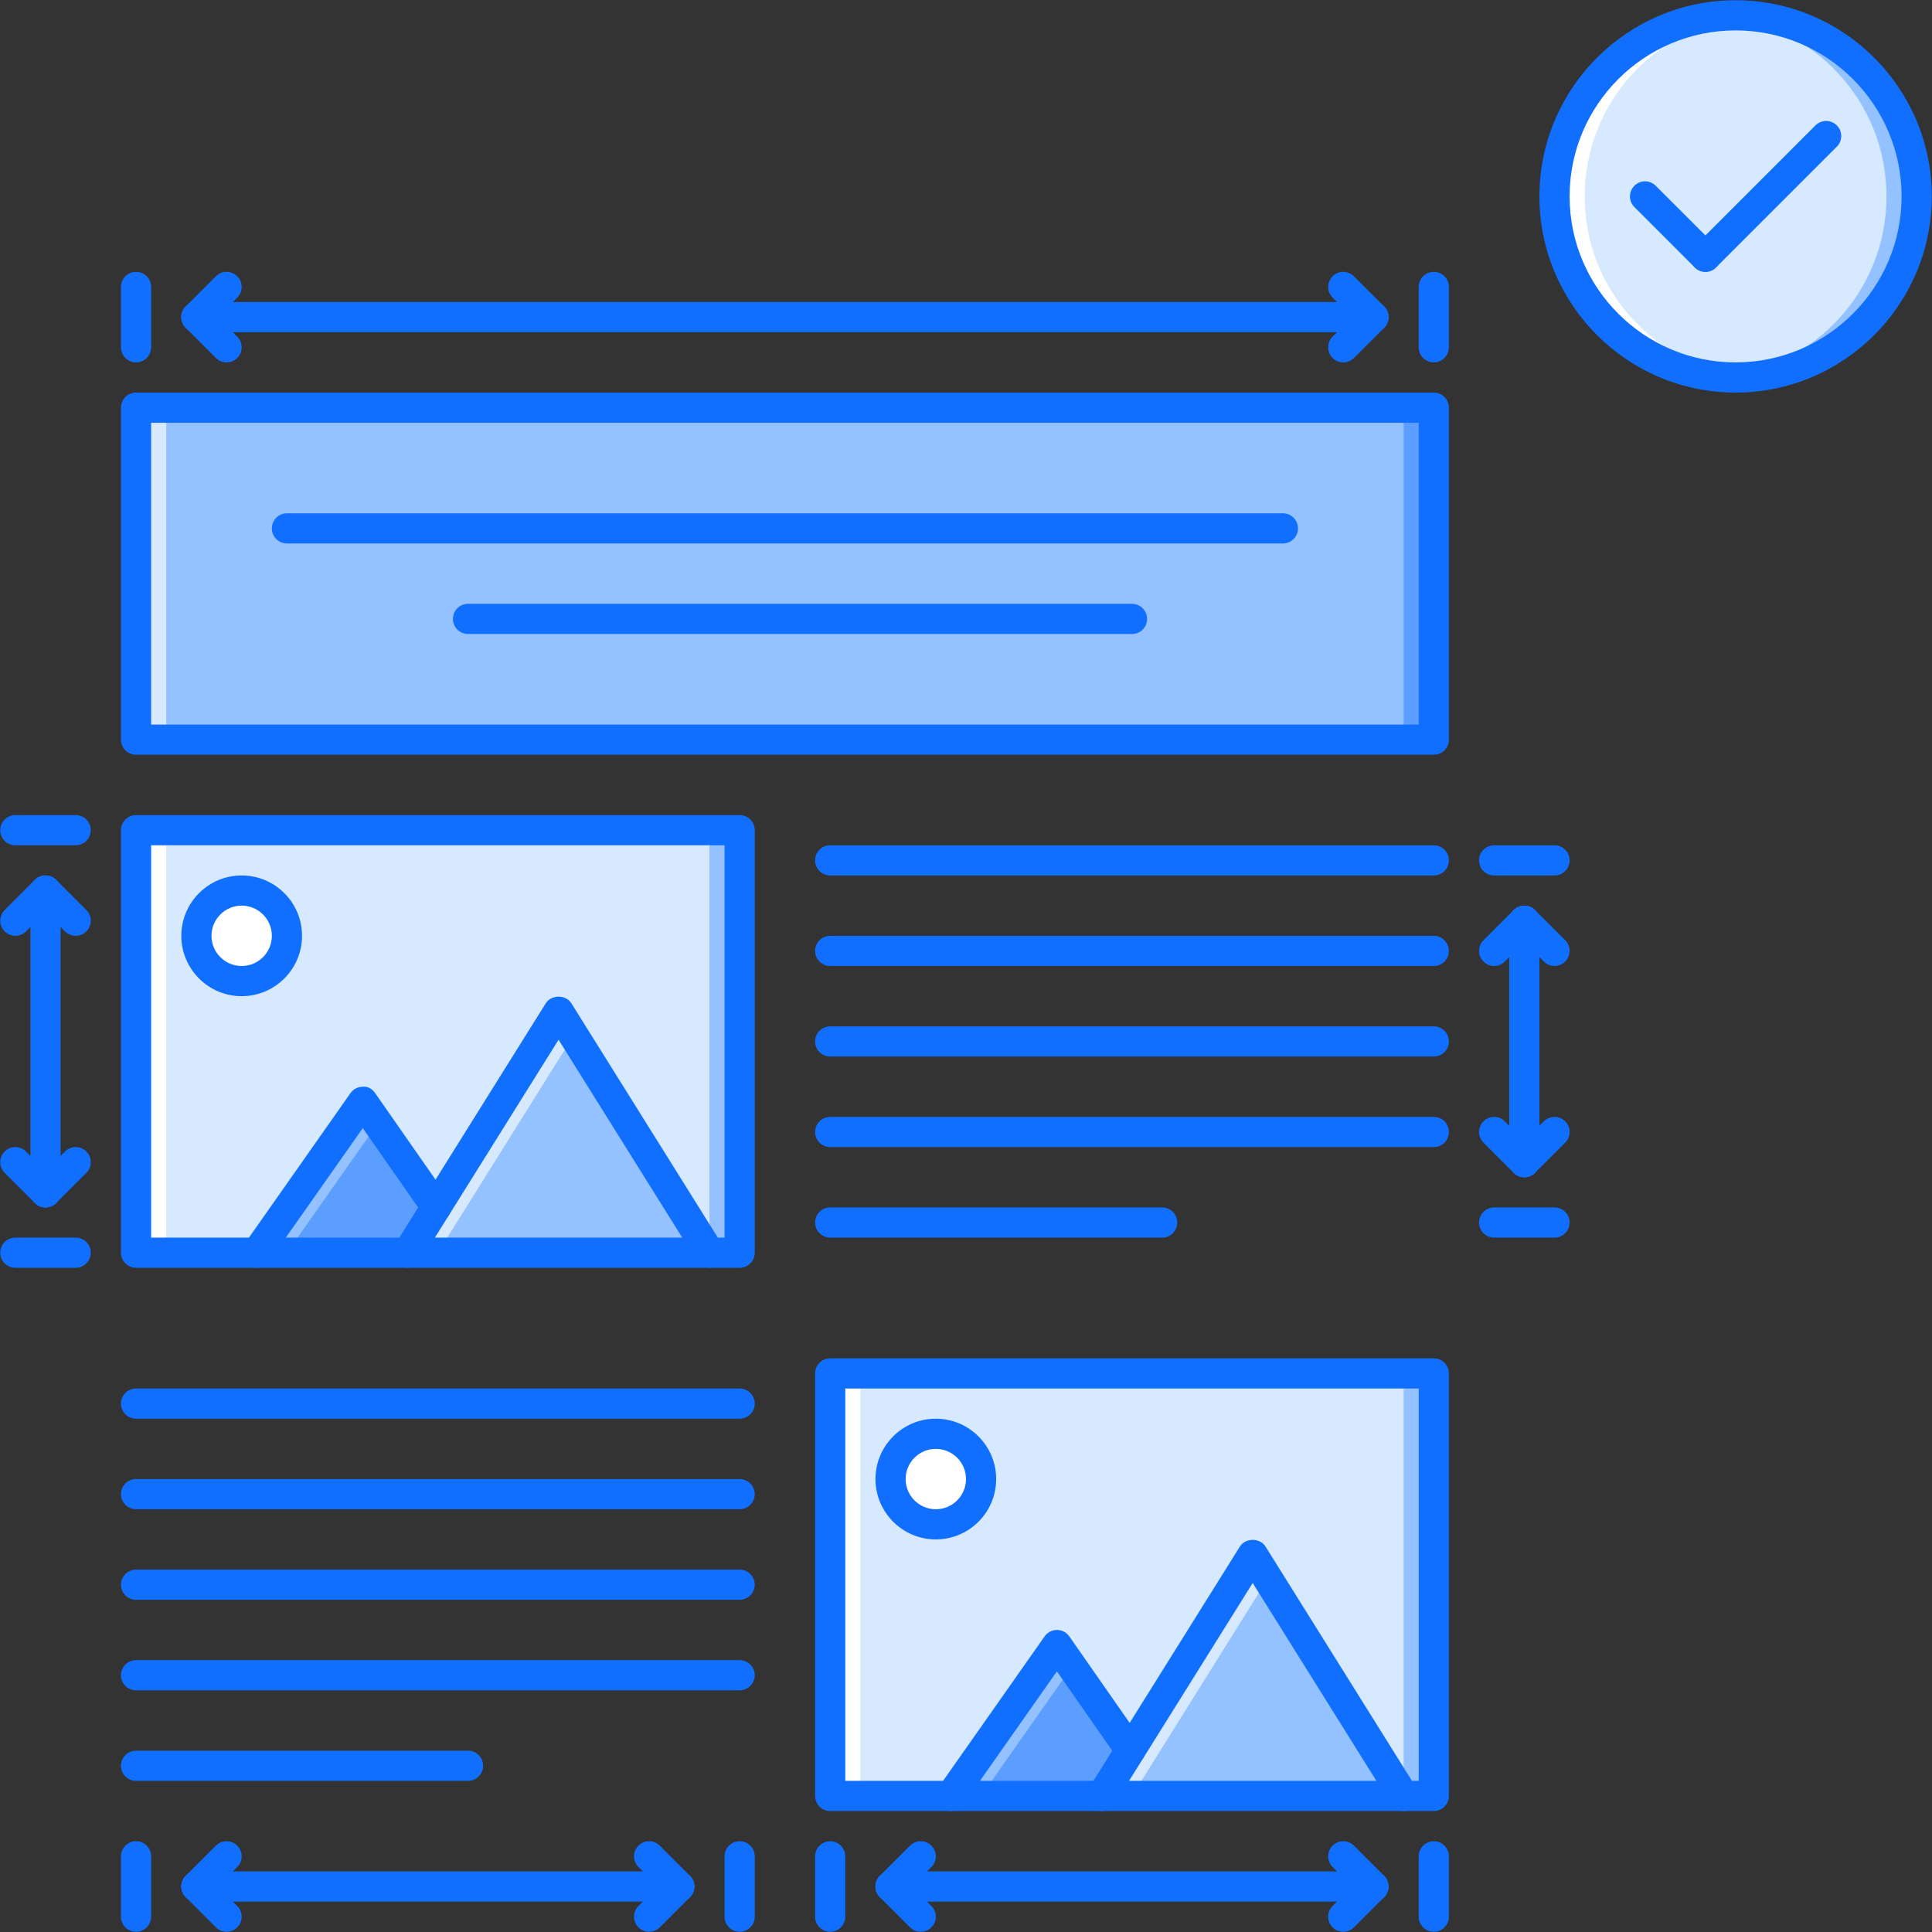 <?xml version="1.0" encoding="utf-8"?>
<!-- Generator: Adobe Illustrator 16.0.0, SVG Export Plug-In . SVG Version: 6.00 Build 0)  -->
<!DOCTYPE svg PUBLIC "-//W3C//DTD SVG 1.1//EN" "http://www.w3.org/Graphics/SVG/1.1/DTD/svg11.dtd">
<svg version="1.1" id="Layer_1" xmlns="http://www.w3.org/2000/svg" xmlns:xlink="http://www.w3.org/1999/xlink" x="0px" y="0px"
	 width="512px" height="512px" viewBox="0 0 512 512" enable-background="new 0 0 512 512" xml:space="preserve">
<rect x="0" y="0" width="512" height="512" fill="#333333" stroke="none"/>
<g id="_x31_8._guide_x2C__design_x2C__advertising_x2C__brand_x2C__print_1_">
	<g>
		<rect x="36.054" y="108.036" fill="#94C1FF" width="343.916" height="87.979"/>
	</g>
	<g>
		<path fill="#D7E9FF" d="M507.938,52.042c0,26.509-21.487,47.988-47.996,47.988c-26.501,0-47.98-21.479-47.98-47.988
			c0-26.501,21.479-47.98,47.98-47.98C486.451,4.062,507.938,25.541,507.938,52.042z"/>
	</g>
	<g>
		<path fill="#FFFFFF" d="M419.96,52.042c0-25.15,19.354-45.747,43.981-47.777c-1.32-0.109-2.648-0.203-3.999-0.203
			c-26.501,0-47.98,21.479-47.98,47.98c0,26.509,21.479,47.988,47.98,47.988c1.351,0,2.679-0.094,3.999-0.203
			C439.314,97.789,419.96,77.2,419.96,52.042z"/>
	</g>
	<g>
		<path fill="#94C1FF" d="M499.94,52.05c0,25.15-19.354,45.747-43.981,47.777c1.32,0.109,2.647,0.203,3.999,0.203
			c26.501,0,47.98-21.479,47.98-47.98c0-26.509-21.479-47.988-47.98-47.988c-1.352,0-2.679,0.094-3.999,0.203
			C480.586,6.303,499.94,26.892,499.94,52.05z"/>
	</g>
	<g>
		<g>
			<rect x="36.054" y="220.009" fill="#D7E9FF" width="159.961" height="111.973"/>
		</g>
		<g>
			<circle fill="#FFFFFF" cx="64.047" cy="248.002" r="11.997"/>
		</g>
		<g>
			<polygon fill="#94C1FF" points="188.017,331.981 108.036,331.981 148.026,267.997 			"/>
		</g>
		<g>
			<polygon fill="#D7E9FF" points="148.026,267.997 108.036,331.981 116.034,331.981 152.025,274.394 			"/>
		</g>
		<g>
			<polygon fill="#656D78" points="115.597,319.875 108.036,331.981 68.046,331.981 96.148,291.991 			"/>
		</g>
		<g>
			<polygon fill="#5C9EFF" points="115.597,319.875 108.036,331.981 68.046,331.981 96.148,291.991 			"/>
		</g>
		<g>
			<polygon fill="#94C1FF" points="96.148,291.991 68.046,331.981 76.044,331.981 100.132,297.701 			"/>
		</g>
		<g>
			<rect x="36.054" y="220.009" fill="#FFFFFF" width="7.998" height="111.973"/>
		</g>
		<g>
			<rect x="188.017" y="220.009" fill="#94C1FF" width="7.998" height="111.973"/>
		</g>
	</g>
	<g>
		<g>
			<rect x="220.009" y="363.974" fill="#D7E9FF" width="159.961" height="111.973"/>
		</g>
		<g>
			<circle fill="#FFFFFF" cx="248.002" cy="391.967" r="11.997"/>
		</g>
		<g>
			<polygon fill="#94C1FF" points="371.972,475.946 291.991,475.946 331.981,411.962 			"/>
		</g>
		<g>
			<polygon fill="#D7E9FF" points="331.981,411.962 291.991,475.946 299.989,475.946 335.98,418.358 			"/>
		</g>
		<g>
			<polygon fill="#656D78" points="299.552,463.84 291.991,475.946 252.001,475.946 280.104,435.956 			"/>
		</g>
		<g>
			<polygon fill="#5C9EFF" points="299.552,463.84 291.991,475.946 252.001,475.946 280.104,435.956 			"/>
		</g>
		<g>
			<polygon fill="#94C1FF" points="280.104,435.956 252.001,475.946 259.999,475.946 284.087,441.666 			"/>
		</g>
		<g>
			<rect x="220.009" y="363.974" fill="#FFFFFF" width="7.998" height="111.973"/>
		</g>
		<g>
			<rect x="371.972" y="363.974" fill="#94C1FF" width="7.998" height="111.973"/>
		</g>
	</g>
	<g>
		<rect x="36.054" y="108.036" fill="#D7E9FF" width="7.998" height="87.979"/>
	</g>
	<g>
		<rect x="371.972" y="108.036" fill="#5C9EFF" width="7.998" height="87.979"/>
	</g>
	<g id="_x31_8._guide_x2C__design_x2C__advertising_x2C__brand_x2C__print">
		<g>
			<g>
				<path fill="#116FFF" d="M188.021,335.98c-1.332,0-2.636-0.664-3.394-1.883l-36.601-58.556l-36.601,58.556
					c-1.171,1.875-3.636,2.445-5.51,1.273c-1.871-1.172-2.441-3.64-1.269-5.506l39.99-63.984c1.46-2.344,5.319-2.344,6.779,0
					l39.99,63.984c1.172,1.866,0.602,4.334-1.269,5.506C189.477,335.785,188.743,335.98,188.021,335.98z"/>
			</g>
			<g>
				<path fill="#116FFF" d="M68.042,335.98c-0.793,0-1.598-0.234-2.296-0.727c-1.804-1.273-2.242-3.765-0.972-5.568l28.103-39.99
					c0.75-1.07,1.972-1.703,3.272-1.703c1.382-0.148,2.534,0.633,3.28,1.711l19.448,27.883c1.262,1.812,0.82,4.305-0.992,5.569
					c-1.82,1.258-4.308,0.82-5.569-0.991l-16.18-23.198l-24.818,35.312C70.537,335.387,69.299,335.98,68.042,335.98z"/>
			</g>
			<g>
				<path fill="#116FFF" d="M379.97,200.014H36.054c-2.21,0-3.999-1.789-3.999-3.999v-87.979c0-2.21,1.789-3.999,3.999-3.999H379.97
					c2.21,0,3.999,1.789,3.999,3.999v87.979C383.969,198.225,382.18,200.014,379.97,200.014z M40.053,192.016h335.918v-79.98H40.053
					V192.016z"/>
			</g>
			<g>
				<path fill="#116FFF" d="M196.015,335.98H36.054c-2.21,0-3.999-1.789-3.999-3.999V220.009c0-2.21,1.789-3.999,3.999-3.999
					h159.961c2.21,0,3.999,1.789,3.999,3.999v111.973C200.014,334.191,198.225,335.98,196.015,335.98z M40.053,327.982h151.963
					V224.008H40.053V327.982z"/>
			</g>
			<g>
				<path fill="#116FFF" d="M64.047,263.998c-8.822,0-15.996-7.178-15.996-15.996s7.174-15.996,15.996-15.996
					s15.996,7.178,15.996,15.996S72.869,263.998,64.047,263.998z M64.047,240.004c-4.409,0-7.998,3.585-7.998,7.998
					S59.638,256,64.047,256s7.998-3.585,7.998-7.998S68.456,240.004,64.047,240.004z"/>
			</g>
			<g>
				<path fill="#116FFF" d="M371.972,479.945c-1.328,0-2.632-0.664-3.39-1.883l-36.601-58.556l-36.601,58.556
					c-1.172,1.891-3.647,2.453-5.506,1.273c-1.875-1.172-2.445-3.64-1.273-5.506l39.99-63.984c1.453-2.344,5.326-2.344,6.779,0
					l39.99,63.984c1.172,1.866,0.602,4.334-1.273,5.506C373.432,479.75,372.698,479.945,371.972,479.945z"/>
			</g>
			<g>
				<path fill="#116FFF" d="M251.997,479.945c-0.793,0-1.598-0.234-2.296-0.727c-1.804-1.273-2.242-3.765-0.972-5.568l28.103-39.99
					c0.749-1.07,1.968-1.703,3.272-1.703h0.008c1.305,0,2.522,0.641,3.272,1.711l19.448,27.883c1.266,1.812,0.82,4.305-0.992,5.569
					c-1.796,1.25-4.295,0.836-5.568-0.991l-16.184-23.198l-24.814,35.312C254.492,479.352,253.255,479.945,251.997,479.945z"/>
			</g>
			<g>
				<path fill="#116FFF" d="M379.97,479.945H220.009c-2.21,0-3.999-1.789-3.999-3.999V363.974c0-2.21,1.789-3.999,3.999-3.999
					H379.97c2.21,0,3.999,1.789,3.999,3.999v111.973C383.969,478.156,382.18,479.945,379.97,479.945z M224.008,471.947h151.963
					V367.973H224.008V471.947z"/>
			</g>
			<g>
				<path fill="#116FFF" d="M248.002,407.963c-8.822,0-15.996-7.178-15.996-15.996s7.174-15.996,15.996-15.996
					s15.996,7.178,15.996,15.996S256.824,407.963,248.002,407.963z M248.002,383.969c-4.409,0-7.998,3.585-7.998,7.998
					s3.589,7.998,7.998,7.998S256,396.38,256,391.967S252.411,383.969,248.002,383.969z"/>
			</g>
			<g>
				<path fill="#116FFF" d="M379.97,232.006H220.009c-2.21,0-3.999-1.789-3.999-3.999s1.789-3.999,3.999-3.999H379.97
					c2.21,0,3.999,1.789,3.999,3.999S382.18,232.006,379.97,232.006z"/>
			</g>
			<g>
				<path fill="#116FFF" d="M379.97,256H220.009c-2.21,0-3.999-1.789-3.999-3.999s1.789-3.999,3.999-3.999H379.97
					c2.21,0,3.999,1.789,3.999,3.999S382.18,256,379.97,256z"/>
			</g>
			<g>
				<path fill="#116FFF" d="M379.97,279.994H220.009c-2.21,0-3.999-1.789-3.999-3.999s1.789-3.999,3.999-3.999H379.97
					c2.21,0,3.999,1.789,3.999,3.999S382.18,279.994,379.97,279.994z"/>
			</g>
			<g>
				<path fill="#116FFF" d="M379.97,303.988H220.009c-2.21,0-3.999-1.789-3.999-3.999s1.789-3.999,3.999-3.999H379.97
					c2.21,0,3.999,1.789,3.999,3.999S382.18,303.988,379.97,303.988z"/>
			</g>
			<g>
				<path fill="#116FFF" d="M307.987,327.982h-87.979c-2.21,0-3.999-1.789-3.999-3.999s1.789-3.999,3.999-3.999h87.979
					c2.21,0,3.999,1.789,3.999,3.999S310.197,327.982,307.987,327.982z"/>
			</g>
			<g>
				<path fill="#116FFF" d="M196.015,375.971H36.054c-2.21,0-3.999-1.789-3.999-3.999s1.789-3.999,3.999-3.999h159.961
					c2.21,0,3.999,1.789,3.999,3.999S198.225,375.971,196.015,375.971z"/>
			</g>
			<g>
				<path fill="#116FFF" d="M196.015,399.965H36.054c-2.21,0-3.999-1.789-3.999-3.999s1.789-3.999,3.999-3.999h159.961
					c2.21,0,3.999,1.789,3.999,3.999S198.225,399.965,196.015,399.965z"/>
			</g>
			<g>
				<path fill="#116FFF" d="M196.015,423.959H36.054c-2.21,0-3.999-1.789-3.999-3.999s1.789-3.999,3.999-3.999h159.961
					c2.21,0,3.999,1.789,3.999,3.999S198.225,423.959,196.015,423.959z"/>
			</g>
			<g>
				<path fill="#116FFF" d="M196.015,447.953H36.054c-2.21,0-3.999-1.789-3.999-3.999s1.789-3.999,3.999-3.999h159.961
					c2.21,0,3.999,1.789,3.999,3.999S198.225,447.953,196.015,447.953z"/>
			</g>
			<g>
				<path fill="#116FFF" d="M124.032,471.947H36.054c-2.21,0-3.999-1.789-3.999-3.999s1.789-3.999,3.999-3.999h87.979
					c2.21,0,3.999,1.789,3.999,3.999S126.243,471.947,124.032,471.947z"/>
			</g>
			<g>
				<path fill="#116FFF" d="M339.979,144.027H76.044c-2.21,0-3.999-1.789-3.999-3.999s1.789-3.999,3.999-3.999h263.936
					c2.21,0,3.999,1.789,3.999,3.999S342.189,144.027,339.979,144.027z"/>
			</g>
			<g>
				<path fill="#116FFF" d="M299.989,168.021H124.032c-2.21,0-3.999-1.789-3.999-3.999s1.789-3.999,3.999-3.999h175.957
					c2.21,0,3.999,1.789,3.999,3.999S302.199,168.021,299.989,168.021z"/>
			</g>
			<g>
				<g>
					<path fill="#116FFF" d="M363.974,88.041H52.05c-2.21,0-3.999-1.789-3.999-3.999s1.789-3.999,3.999-3.999h311.924
						c2.21,0,3.999,1.789,3.999,3.999S366.184,88.041,363.974,88.041z"/>
				</g>
				<g>
					<path fill="#116FFF" d="M363.974,88.041c-1.023,0-2.046-0.391-2.827-1.172l-7.998-7.998c-1.562-1.562-1.562-4.093,0-5.654
						c1.562-1.562,4.093-1.562,5.654,0l7.998,7.998c1.562,1.562,1.562,4.092,0,5.654C366.02,87.65,364.997,88.041,363.974,88.041z"
						/>
				</g>
				<g>
					<path fill="#116FFF" d="M355.976,96.039c-1.023,0-2.046-0.391-2.827-1.172c-1.562-1.562-1.562-4.093,0-5.654l7.998-7.998
						c1.562-1.562,4.093-1.562,5.654,0c1.562,1.562,1.562,4.092,0,5.654l-7.998,7.998C358.021,95.648,356.999,96.039,355.976,96.039
						z"/>
				</g>
				<g>
					<path fill="#116FFF" d="M52.05,88.041c-1.023,0-2.046-0.391-2.827-1.172c-1.562-1.562-1.562-4.093,0-5.654l7.998-7.998
						c1.562-1.562,4.092-1.562,5.654,0c1.562,1.562,1.562,4.092,0,5.654l-7.998,7.998C54.096,87.65,53.073,88.041,52.05,88.041z"/>
				</g>
				<g>
					<path fill="#116FFF" d="M60.048,96.039c-1.023,0-2.046-0.391-2.827-1.172l-7.998-7.998c-1.562-1.562-1.562-4.093,0-5.654
						c1.562-1.562,4.092-1.562,5.654,0l7.998,7.998c1.562,1.562,1.562,4.092,0,5.654C62.094,95.648,61.071,96.039,60.048,96.039z"/>
				</g>
			</g>
			<g>
				<g>
					<g>
						<path fill="#116FFF" d="M403.964,311.986c-2.21,0-3.999-1.789-3.999-3.999v-63.984c0-2.21,1.789-3.999,3.999-3.999
							s3.999,1.789,3.999,3.999v63.984C407.963,310.197,406.174,311.986,403.964,311.986z"/>
					</g>
					<g>
						<path fill="#116FFF" d="M403.964,311.986c-1.023,0-2.046-0.391-2.827-1.172c-1.562-1.562-1.562-4.093,0-5.654l7.998-7.998
							c1.562-1.562,4.093-1.562,5.654,0c1.562,1.562,1.562,4.093,0,5.654l-7.998,7.998
							C406.01,311.596,404.987,311.986,403.964,311.986z"/>
					</g>
					<g>
						<path fill="#116FFF" d="M403.964,311.986c-1.023,0-2.046-0.391-2.827-1.172l-7.998-7.998c-1.562-1.562-1.562-4.093,0-5.654
							c1.562-1.562,4.093-1.562,5.654,0l7.998,7.998c1.562,1.562,1.562,4.093,0,5.654
							C406.01,311.596,404.987,311.986,403.964,311.986z"/>
					</g>
					<g>
						<path fill="#116FFF" d="M411.962,256c-1.023,0-2.046-0.391-2.827-1.172l-7.998-7.998c-1.562-1.562-1.562-4.093,0-5.654
							c1.562-1.562,4.093-1.562,5.654,0l7.998,7.998c1.562,1.562,1.562,4.093,0,5.654C414.008,255.609,412.985,256,411.962,256z"/>
					</g>
					<g>
						<path fill="#116FFF" d="M395.966,256c-1.023,0-2.046-0.391-2.827-1.172c-1.562-1.562-1.562-4.093,0-5.654l7.998-7.998
							c1.562-1.562,4.093-1.562,5.654,0c1.562,1.562,1.562,4.093,0,5.654l-7.998,7.998C398.012,255.609,396.989,256,395.966,256z"/>
					</g>
				</g>
				<g>
					<path fill="#116FFF" d="M411.962,232.006h-15.996c-2.21,0-3.999-1.789-3.999-3.999s1.789-3.999,3.999-3.999h15.996
						c2.21,0,3.999,1.789,3.999,3.999S414.172,232.006,411.962,232.006z"/>
				</g>
				<g>
					<path fill="#116FFF" d="M411.962,327.982h-15.996c-2.21,0-3.999-1.789-3.999-3.999s1.789-3.999,3.999-3.999h15.996
						c2.21,0,3.999,1.789,3.999,3.999S414.172,327.982,411.962,327.982z"/>
				</g>
			</g>
			<g>
				<g>
					<g>
						<path fill="#116FFF" d="M12.06,319.984c-2.21,0-3.999-1.789-3.999-3.999v-79.98c0-2.21,1.789-3.999,3.999-3.999
							s3.999,1.789,3.999,3.999v79.98C16.059,318.195,14.27,319.984,12.06,319.984z"/>
					</g>
					<g>
						<path fill="#116FFF" d="M12.06,319.984c-1.023,0-2.046-0.391-2.827-1.172c-1.562-1.562-1.562-4.093,0-5.654l7.998-7.998
							c1.562-1.562,4.092-1.562,5.654,0c1.562,1.562,1.562,4.093,0,5.654l-7.998,7.998C14.106,319.594,13.083,319.984,12.06,319.984
							z"/>
					</g>
					<g>
						<path fill="#116FFF" d="M12.06,319.984c-1.023,0-2.046-0.391-2.827-1.172l-7.998-7.998c-1.562-1.562-1.562-4.093,0-5.654
							c1.562-1.562,4.092-1.562,5.654,0l7.998,7.998c1.562,1.562,1.562,4.093,0,5.654C14.106,319.594,13.083,319.984,12.06,319.984z
							"/>
					</g>
					<g>
						<path fill="#116FFF" d="M20.058,248.002c-1.023,0-2.046-0.391-2.827-1.172l-7.998-7.998c-1.562-1.562-1.562-4.093,0-5.654
							c1.562-1.562,4.092-1.562,5.654,0l7.998,7.998c1.562,1.562,1.562,4.093,0,5.654C22.104,247.611,21.081,248.002,20.058,248.002
							z"/>
					</g>
					<g>
						<path fill="#116FFF" d="M4.062,248.002c-1.023,0-2.046-0.391-2.827-1.172c-1.562-1.562-1.562-4.093,0-5.654l7.998-7.998
							c1.562-1.562,4.092-1.562,5.654,0c1.562,1.562,1.562,4.093,0,5.654l-7.998,7.998C6.108,247.611,5.085,248.002,4.062,248.002z"
							/>
					</g>
				</g>
				<g>
					<path fill="#116FFF" d="M20.058,224.008H4.062c-2.21,0-3.999-1.789-3.999-3.999s1.789-3.999,3.999-3.999h15.996
						c2.21,0,3.999,1.789,3.999,3.999S22.268,224.008,20.058,224.008z"/>
				</g>
				<g>
					<path fill="#116FFF" d="M20.058,335.98H4.062c-2.21,0-3.999-1.789-3.999-3.999s1.789-3.999,3.999-3.999h15.996
						c2.21,0,3.999,1.789,3.999,3.999S22.268,335.98,20.058,335.98z"/>
				</g>
			</g>
			<g>
				<g>
					<g>
						<path fill="#116FFF" d="M363.974,503.939H236.005c-2.21,0-3.999-1.789-3.999-3.999s1.789-3.999,3.999-3.999h127.969
							c2.21,0,3.999,1.789,3.999,3.999S366.184,503.939,363.974,503.939z"/>
					</g>
					<g>
						<path fill="#116FFF" d="M244.003,511.938c-1.023,0-2.046-0.391-2.827-1.172l-7.998-7.998c-1.562-1.562-1.562-4.093,0-5.654
							c1.562-1.562,4.093-1.562,5.654,0l7.998,7.998c1.562,1.562,1.562,4.093,0,5.654
							C246.049,511.547,245.026,511.938,244.003,511.938z"/>
					</g>
					<g>
						<path fill="#116FFF" d="M236.005,503.939c-1.023,0-2.046-0.391-2.827-1.172c-1.562-1.562-1.562-4.093,0-5.654l7.998-7.998
							c1.562-1.562,4.093-1.562,5.654,0c1.562,1.562,1.562,4.093,0,5.654l-7.998,7.998
							C238.051,503.549,237.028,503.939,236.005,503.939z"/>
					</g>
					<g>
						<path fill="#116FFF" d="M355.976,511.938c-1.023,0-2.046-0.391-2.827-1.172c-1.562-1.562-1.562-4.093,0-5.654l7.998-7.998
							c1.562-1.562,4.093-1.562,5.654,0c1.562,1.562,1.562,4.093,0,5.654l-7.998,7.998
							C358.021,511.547,356.999,511.938,355.976,511.938z"/>
					</g>
					<g>
						<path fill="#116FFF" d="M363.974,503.939c-1.023,0-2.046-0.391-2.827-1.172l-7.998-7.998c-1.562-1.562-1.562-4.093,0-5.654
							c1.562-1.562,4.093-1.562,5.654,0l7.998,7.998c1.562,1.562,1.562,4.093,0,5.654
							C366.02,503.549,364.997,503.939,363.974,503.939z"/>
					</g>
				</g>
				<g>
					<path fill="#116FFF" d="M379.97,511.938c-2.21,0-3.999-1.789-3.999-3.999v-15.996c0-2.21,1.789-3.999,3.999-3.999
						s3.999,1.789,3.999,3.999v15.996C383.969,510.148,382.18,511.938,379.97,511.938z"/>
				</g>
				<g>
					<path fill="#116FFF" d="M220.009,511.938c-2.21,0-3.999-1.789-3.999-3.999v-15.996c0-2.21,1.789-3.999,3.999-3.999
						s3.999,1.789,3.999,3.999v15.996C224.008,510.148,222.219,511.938,220.009,511.938z"/>
				</g>
			</g>
			<g>
				<g>
					<g>
						<path fill="#116FFF" d="M180.019,503.939H52.05c-2.21,0-3.999-1.789-3.999-3.999s1.789-3.999,3.999-3.999h127.969
							c2.21,0,3.999,1.789,3.999,3.999S182.229,503.939,180.019,503.939z"/>
					</g>
					<g>
						<path fill="#116FFF" d="M60.048,511.938c-1.023,0-2.046-0.391-2.827-1.172l-7.998-7.998c-1.562-1.562-1.562-4.093,0-5.654
							c1.562-1.562,4.092-1.562,5.654,0l7.998,7.998c1.562,1.562,1.562,4.093,0,5.654C62.094,511.547,61.071,511.938,60.048,511.938
							z"/>
					</g>
					<g>
						<path fill="#116FFF" d="M52.05,503.939c-1.023,0-2.046-0.391-2.827-1.172c-1.562-1.562-1.562-4.093,0-5.654l7.998-7.998
							c1.562-1.562,4.092-1.562,5.654,0c1.562,1.562,1.562,4.093,0,5.654l-7.998,7.998C54.096,503.549,53.073,503.939,52.05,503.939
							z"/>
					</g>
					<g>
						<path fill="#116FFF" d="M172.021,511.938c-1.023,0-2.046-0.391-2.827-1.172c-1.562-1.562-1.562-4.093,0-5.654l7.998-7.998
							c1.562-1.562,4.092-1.562,5.654,0c1.562,1.562,1.562,4.093,0,5.654l-7.998,7.998
							C174.067,511.547,173.044,511.938,172.021,511.938z"/>
					</g>
					<g>
						<path fill="#116FFF" d="M180.019,503.939c-1.023,0-2.046-0.391-2.827-1.172l-7.998-7.998c-1.562-1.562-1.562-4.093,0-5.654
							c1.562-1.562,4.092-1.562,5.654,0l7.998,7.998c1.562,1.562,1.562,4.093,0,5.654
							C182.065,503.549,181.042,503.939,180.019,503.939z"/>
					</g>
				</g>
				<g>
					<path fill="#116FFF" d="M196.015,511.938c-2.21,0-3.999-1.789-3.999-3.999v-15.996c0-2.21,1.789-3.999,3.999-3.999
						s3.999,1.789,3.999,3.999v15.996C200.014,510.148,198.225,511.938,196.015,511.938z"/>
				</g>
				<g>
					<path fill="#116FFF" d="M36.054,511.938c-2.21,0-3.999-1.789-3.999-3.999v-15.996c0-2.21,1.789-3.999,3.999-3.999
						s3.999,1.789,3.999,3.999v15.996C40.053,510.148,38.264,511.938,36.054,511.938z"/>
				</g>
			</g>
			<g>
				<path fill="#116FFF" d="M36.054,96.039c-2.21,0-3.999-1.789-3.999-3.999V76.044c0-2.21,1.789-3.999,3.999-3.999
					s3.999,1.789,3.999,3.999V92.04C40.053,94.25,38.264,96.039,36.054,96.039z"/>
			</g>
			<g>
				<path fill="#116FFF" d="M379.97,96.039c-2.21,0-3.999-1.789-3.999-3.999V76.044c0-2.21,1.789-3.999,3.999-3.999
					s3.999,1.789,3.999,3.999V92.04C383.969,94.25,382.18,96.039,379.97,96.039z"/>
			</g>
		</g>
		<g>
			<path fill="#116FFF" d="M459.95,104.037c-28.665,0-51.987-23.322-51.987-51.987S431.285,0.062,459.95,0.062
				s51.987,23.322,51.987,51.987S488.615,104.037,459.95,104.037z M459.95,8.061c-24.252,0-43.989,19.737-43.989,43.989
				s19.737,43.989,43.989,43.989s43.989-19.737,43.989-43.989S484.202,8.061,459.95,8.061z"/>
		</g>
		<g>
			<path fill="#116FFF" d="M451.952,72.045c-1.023,0-2.046-0.391-2.827-1.172l-15.996-15.996c-1.562-1.562-1.562-4.093,0-5.654
				c1.562-1.562,4.093-1.562,5.654,0l15.996,15.996c1.562,1.562,1.562,4.092,0,5.654C453.998,71.654,452.976,72.045,451.952,72.045z
				"/>
		</g>
		<g>
			<path fill="#116FFF" d="M451.952,72.045c-1.023,0-2.046-0.391-2.827-1.172c-1.562-1.562-1.562-4.093,0-5.654l31.992-31.992
				c1.562-1.562,4.093-1.562,5.654,0c1.562,1.562,1.562,4.092,0,5.654l-31.992,31.992C453.998,71.654,452.976,72.045,451.952,72.045
				z"/>
		</g>
	</g>
</g>
</svg>
